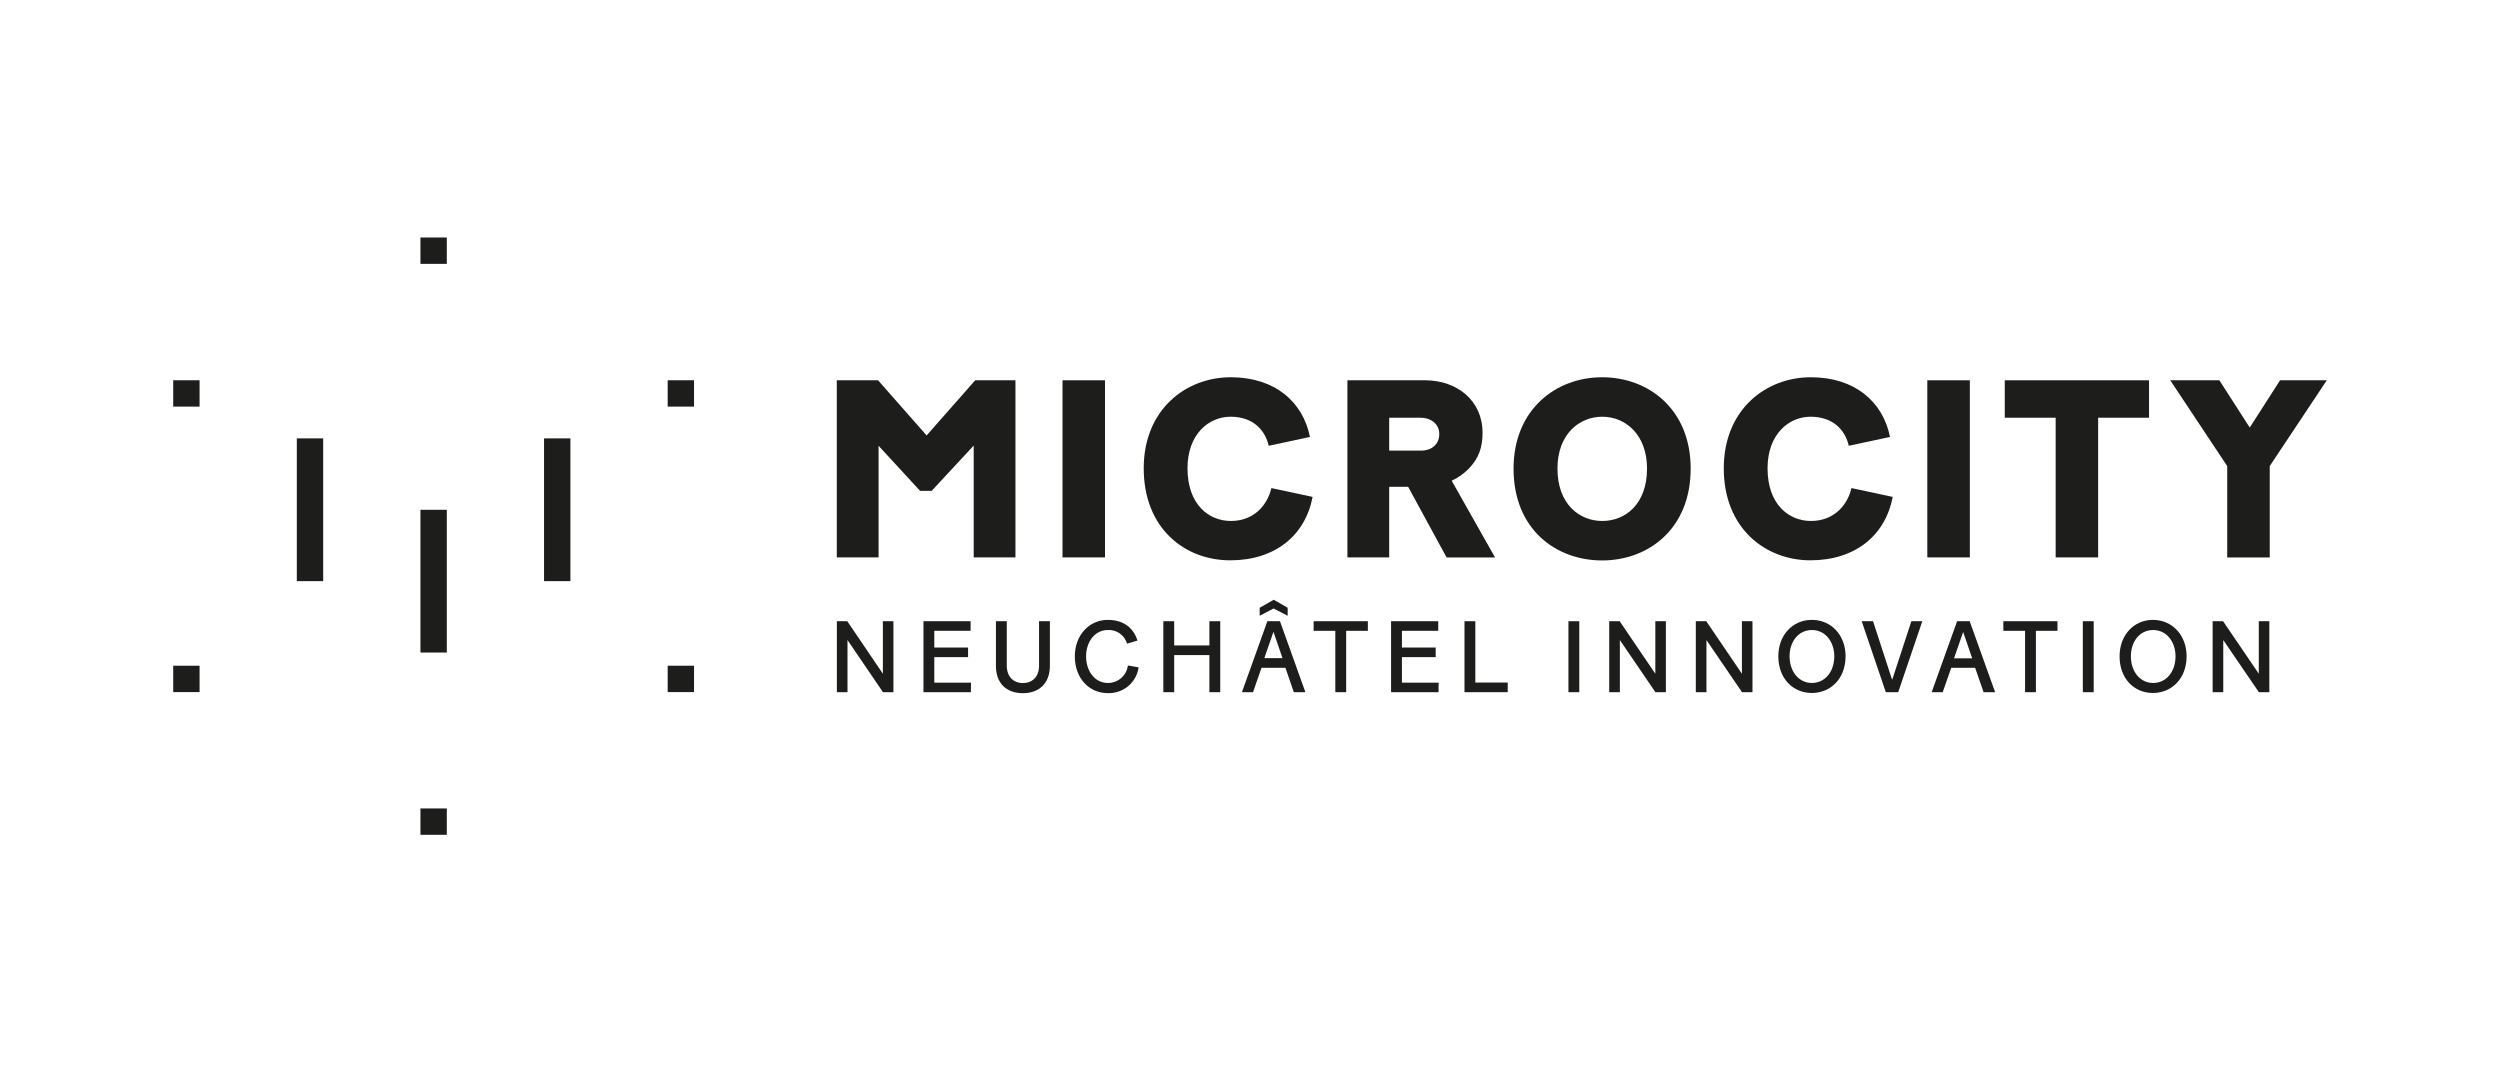 <svg width="1400" height="600" viewBox="0 0 1400 600" fill="none" xmlns="http://www.w3.org/2000/svg">
<path d="M491.999 312.149H468.604V212.96H491.7L518.908 243.849L546.116 212.96H568.652V312.149H545.275V249.511L521.748 274.869H515.227L491.999 249.642V312.149Z" fill="#1D1D1B"/>
<path d="M595 212.96H618.807V312.149H595V212.96Z" fill="#1D1D1B"/>
<path d="M640.482 262.256C640.482 229.386 664.009 211.26 689.236 211.26C713.884 211.26 729.618 224.994 733.579 244.69L710.483 249.642C708.614 241.289 702.13 233.366 689.086 233.366C676.903 233.366 664.999 243.139 664.999 262.256C664.999 282.662 677.052 291.743 689.292 291.743C702.373 291.743 709.847 282.662 711.959 273.318L735.056 278.27C730.945 299.947 713.94 313.775 689.012 313.775C663.729 313.85 640.482 296.135 640.482 262.256Z" fill="#1D1D1B"/>
<path d="M788.557 272.608H777.943V312.149H754.547V212.96H798.049C816.045 212.96 830.228 224.434 830.228 242.28C830.228 250.651 828.098 256.594 822.566 262.405C819.793 265.232 816.533 267.536 812.943 269.207L837.235 312.186H810.102L788.557 272.608ZM777.943 252.352H795.658C802.03 252.352 805.991 248.614 805.991 243.008C805.991 237.776 801.731 233.945 795.508 233.945H777.943V252.352Z" fill="#1D1D1B"/>
<path d="M847.588 262.405C847.588 229.386 871.264 211.26 897.182 211.26C923.101 211.26 946.777 229.106 946.777 262.405C946.777 296.265 922.989 313.85 897.182 313.85C871.376 313.85 847.588 296.508 847.588 262.405ZM922.335 262.405C922.335 243.27 910.151 233.366 897.257 233.366C884.363 233.366 872.18 243.139 872.18 262.405C872.18 282.381 884.513 291.743 897.257 291.743C910.001 291.743 922.335 282.531 922.335 262.405Z" fill="#1D1D1B"/>
<path d="M965.313 262.256C965.313 229.386 988.84 211.26 1014.05 211.26C1038.71 211.26 1054.45 224.994 1058.41 244.69L1035.31 249.642C1033.45 241.289 1026.96 233.366 1013.92 233.366C1001.73 233.366 989.83 243.139 989.83 262.256C989.83 282.662 1001.88 291.743 1014.12 291.743C1027.2 291.743 1034.68 282.662 1036.81 273.318L1059.91 278.27C1055.79 299.947 1038.79 313.775 1013.84 313.775C988.896 313.775 965.313 296.135 965.313 262.256Z" fill="#1D1D1B"/>
<path d="M1079.3 212.96H1103.11V312.149H1079.3V212.96Z" fill="#1D1D1B"/>
<path d="M1174.96 233.927V312.149H1151.17V233.927H1122.67V212.96H1203.46V233.927H1174.96Z" fill="#1D1D1B"/>
<path d="M1271.05 261.004V312.168H1247.24V261.004L1215.34 212.96H1242.85L1259.85 239.439L1276.84 212.96H1303L1271.05 261.004Z" fill="#1D1D1B"/>
<path d="M474.602 358.436V387.625H468.641V347.878H474.471L494.41 377.291V347.878H500.315V387.625H494.466L474.602 358.436Z" fill="#1D1D1B"/>
<path d="M543.705 387.625H517.133V347.878H543.537V353.26H523.206V362.603H542.117V367.985H523.206V382.299H543.761L543.705 387.625Z" fill="#1D1D1B"/>
<path d="M557.72 372.918V347.878H563.793V372.75C563.793 378.879 567.437 382.504 572.837 382.504C578.238 382.504 581.863 378.879 581.863 372.806V347.878H587.936V372.862C587.936 382.617 581.919 388.185 572.837 388.185C563.756 388.185 557.72 382.803 557.72 372.918Z" fill="#1D1D1B"/>
<path d="M601.895 367.518C601.895 355.708 609.967 347.13 620.357 347.13C628.374 347.13 634.503 350.868 636.988 358.716L631.139 360.417C630.473 358.113 629.042 356.105 627.082 354.722C625.123 353.34 622.751 352.666 620.357 352.811C613.088 352.811 608.211 359.464 608.211 367.518C608.211 375.927 613.144 382.467 620.413 382.467C623.159 382.489 625.817 381.502 627.884 379.693C629.951 377.885 631.282 375.381 631.625 372.656L637.642 373.722C637.054 377.834 634.965 381.584 631.777 384.247C628.588 386.911 624.527 388.3 620.376 388.148C609.967 388.185 601.895 379.888 601.895 367.518Z" fill="#1D1D1B"/>
<path d="M677.258 366.845H657.544V387.625H651.471V347.878H657.544V361.445H677.258V347.878H683.332V387.625H677.258V366.845Z" fill="#1D1D1B"/>
<path d="M719.845 373.983H706.447L701.682 387.625H695.478L709.735 347.878H716.78L731.02 387.625H724.554L719.845 373.983ZM705.419 340.347L713.305 335.863L721.097 340.347V344.832L713.192 340.74L705.419 344.832V340.347ZM708.035 368.564H718.201L713.136 353.802L708.035 368.564Z" fill="#1D1D1B"/>
<path d="M753.854 353.26V387.625H747.781V353.26H735.635V347.878H766.001V353.26H753.854Z" fill="#1D1D1B"/>
<path d="M805.579 387.625H779.007V347.878H805.411V353.26H785.08V362.603H803.991V367.985H785.08V382.299H805.635L805.579 387.625Z" fill="#1D1D1B"/>
<path d="M820.117 347.878H826.19V382.224H844.316V387.625H820.117V347.878Z" fill="#1D1D1B"/>
<path d="M878.327 347.878H884.4V387.625H878.327V347.878Z" fill="#1D1D1B"/>
<path d="M907.123 358.436V387.625H901.162V347.878H907.011L926.987 377.291V347.878H932.892V387.625H927.043L907.123 358.436Z" fill="#1D1D1B"/>
<path d="M955.615 358.436V387.625H949.654V347.878H955.503L975.479 377.291V347.878H981.384V387.625H975.535L955.615 358.436Z" fill="#1D1D1B"/>
<path d="M995.865 367.518C995.865 355.652 1003.86 347.13 1014.66 347.13C1025.46 347.13 1033.52 355.652 1033.52 367.518C1033.52 379.907 1025.22 388.073 1014.66 388.073C1004.11 388.073 995.865 380.019 995.865 367.518ZM1027.2 367.518C1027.2 359.408 1022.21 352.811 1014.66 352.811C1007.11 352.811 1002.16 359.333 1002.16 367.518C1002.16 375.983 1007.28 382.467 1014.66 382.467C1022.05 382.467 1027.2 376.095 1027.2 367.518Z" fill="#1D1D1B"/>
<path d="M1042.55 347.878H1048.9L1059.51 380.468H1059.7L1070.37 347.878H1076.5L1062.99 387.625H1056.06L1042.55 347.878Z" fill="#1D1D1B"/>
<path d="M1106.08 373.983H1092.68L1087.92 387.625H1081.73L1095.99 347.878H1103.02L1117.27 387.625H1110.81L1106.08 373.983ZM1094.25 368.658H1104.42L1099.37 353.895L1094.25 368.658Z" fill="#1D1D1B"/>
<path d="M1140.11 353.26V387.625H1134.04V353.26H1121.87V347.878H1152.18V353.26H1140.11Z" fill="#1D1D1B"/>
<path d="M1166.38 347.878H1172.47V387.625H1166.38V347.878Z" fill="#1D1D1B"/>
<path d="M1186.96 367.518C1186.96 355.652 1194.95 347.13 1205.64 347.13C1216.33 347.13 1224.5 355.596 1224.5 367.518C1224.5 379.907 1216.2 388.073 1205.64 388.073C1195.09 388.073 1186.96 380.019 1186.96 367.518ZM1218.29 367.518C1218.29 359.408 1213.31 352.811 1205.74 352.811C1198.17 352.811 1193.29 359.389 1193.29 367.518C1193.29 375.983 1198.39 382.467 1205.77 382.467C1213.16 382.467 1218.29 376.095 1218.29 367.518Z" fill="#1D1D1B"/>
<path d="M1245.03 358.436V387.625H1239.07V347.878H1244.92L1264.92 377.291V347.878H1270.82V387.625H1264.97L1245.03 358.436Z" fill="#1D1D1B"/>
<path d="M180.978 245.494H166.215V325.435H180.978V245.494Z" fill="#1D1D1B"/>
<path d="M319.427 245.494H304.665V325.435H319.427V245.494Z" fill="#1D1D1B"/>
<path d="M250.212 285.483H235.449V365.425H250.212V285.483Z" fill="#1D1D1B"/>
<path d="M111.762 212.942H97V227.704H111.762V212.942Z" fill="#1D1D1B"/>
<path d="M388.661 212.942H373.898V227.704H388.661V212.942Z" fill="#1D1D1B"/>
<path d="M250.212 133H235.449V147.762H250.212V133Z" fill="#1D1D1B"/>
<path d="M250.212 452.729H235.449V467.491H250.212V452.729Z" fill="#1D1D1B"/>
<path d="M111.762 372.806H97V387.568H111.762V372.806Z" fill="#1D1D1B"/>
<path d="M388.661 372.806H373.898V387.568H388.661V372.806Z" fill="#1D1D1B"/>
</svg>
